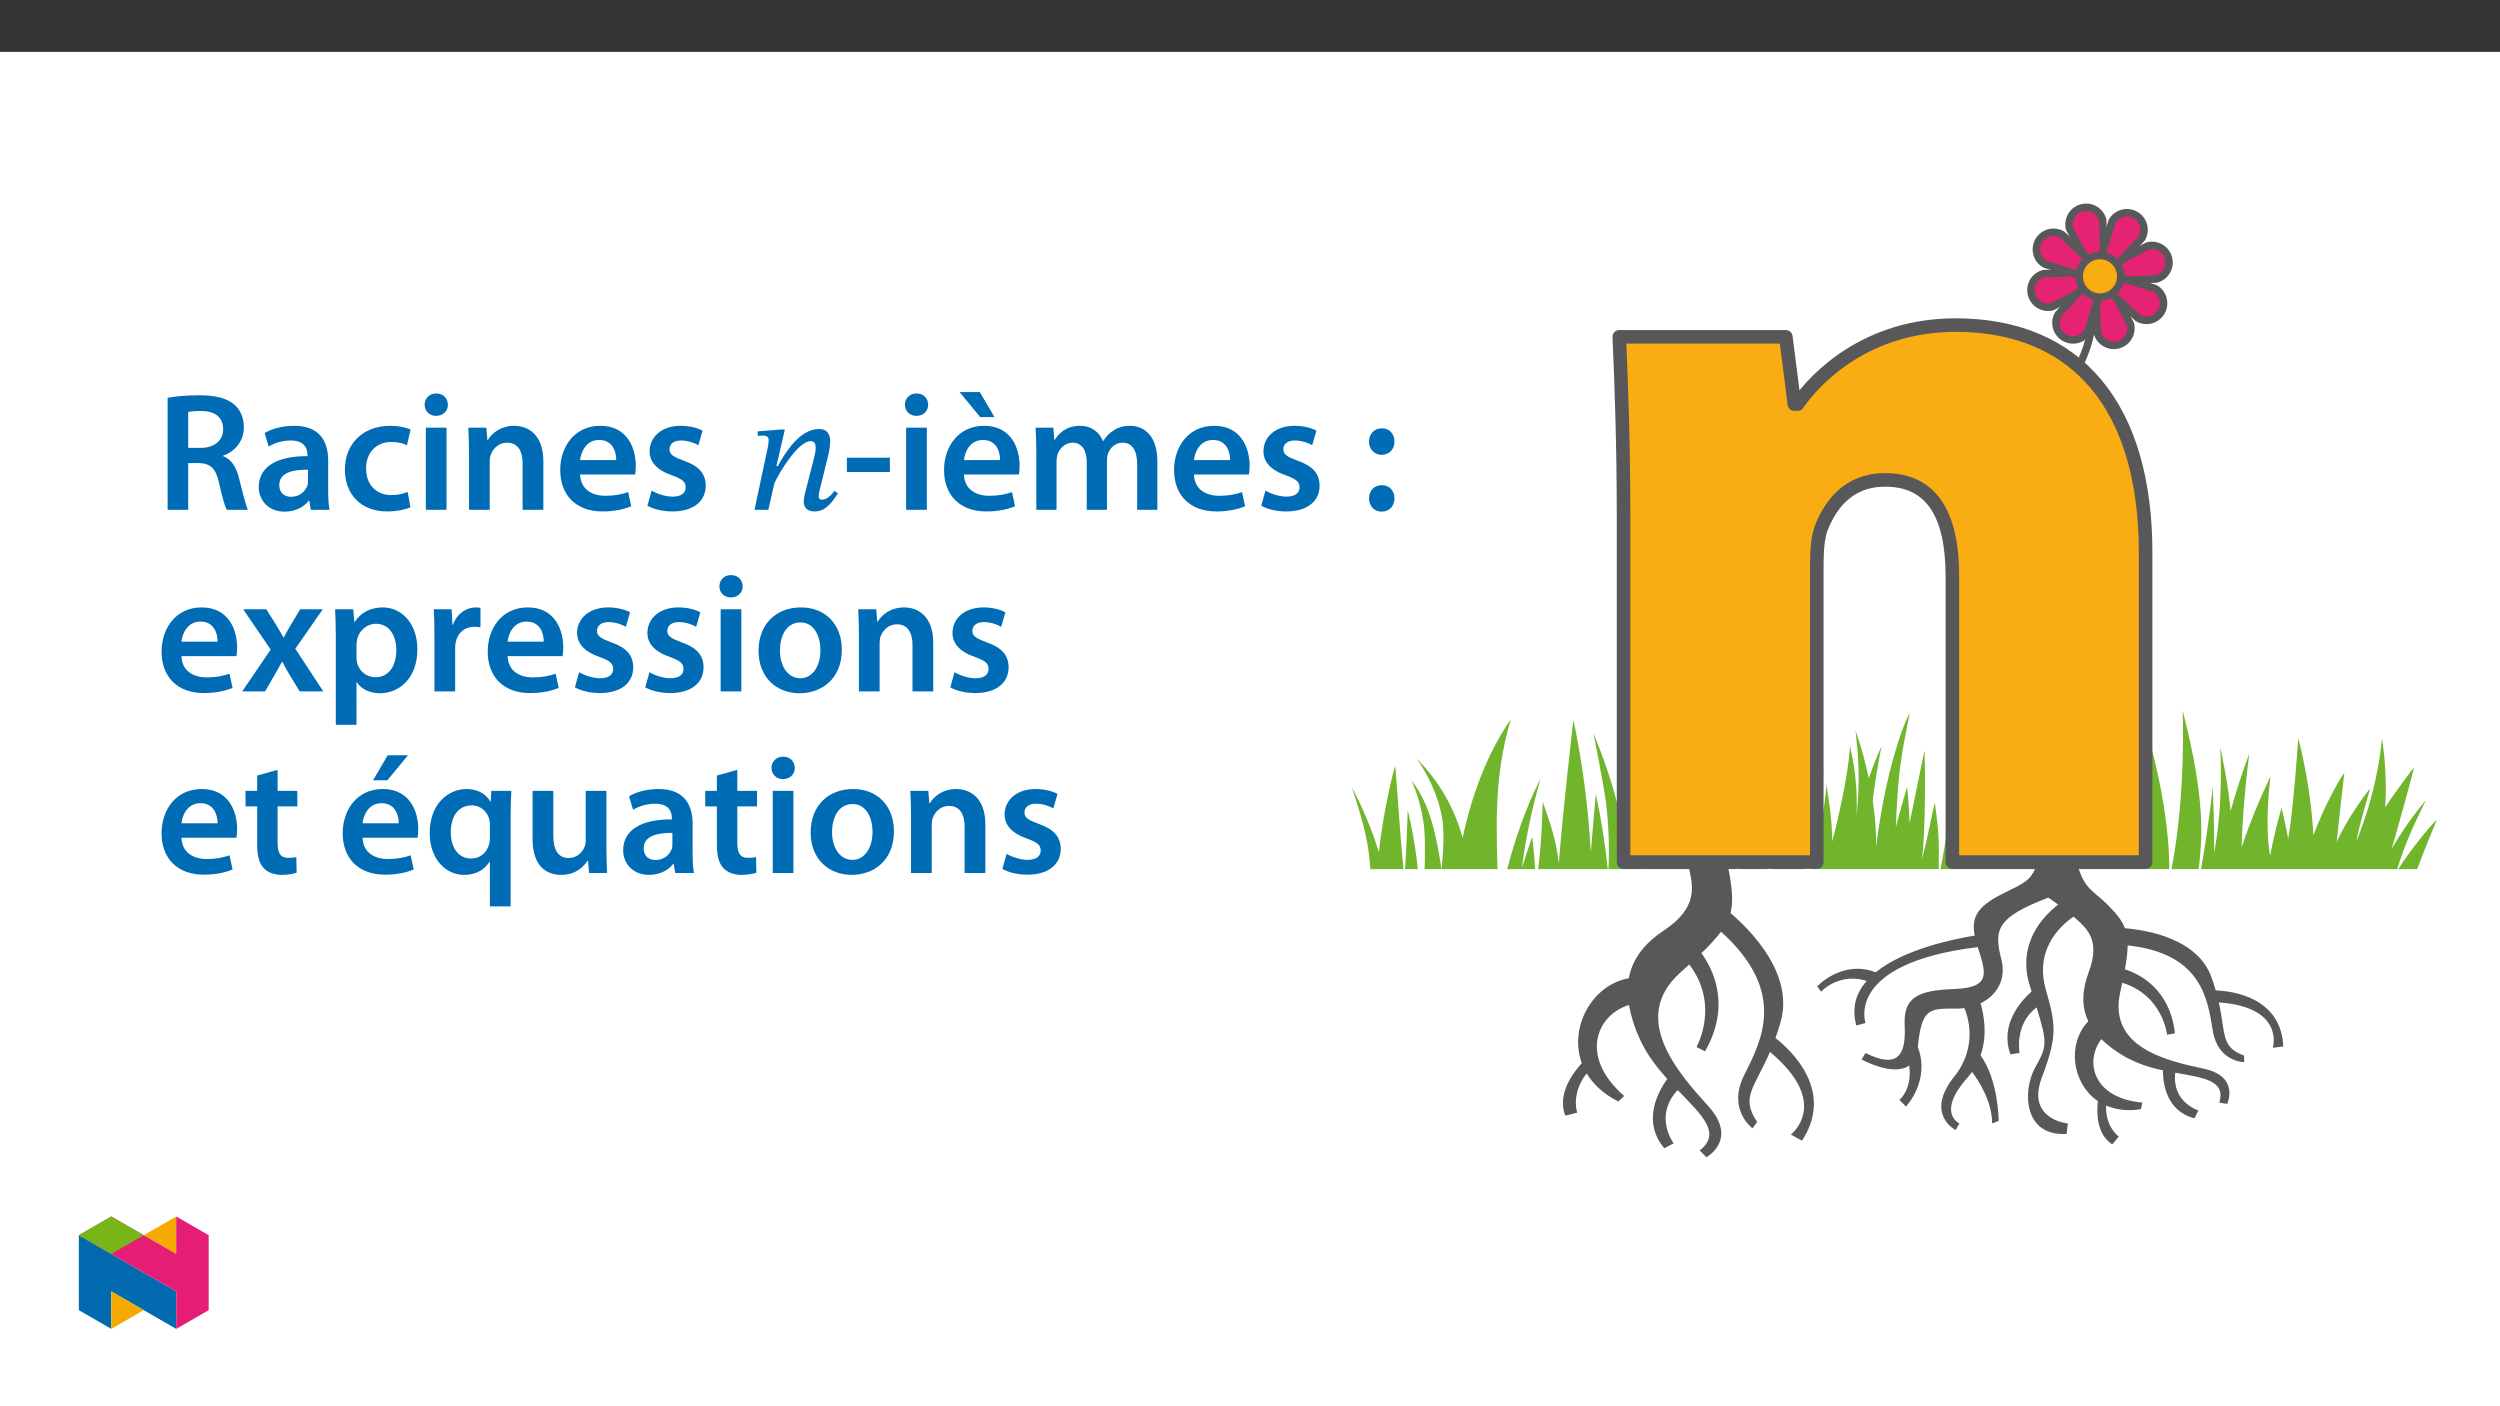 ﻿<?xml version="1.0" encoding="utf-8"?>
<svg xmlns="http://www.w3.org/2000/svg" xmlns:xlink="http://www.w3.org/1999/xlink" viewBox="0 0 960 540" version="1.1">
  <rect x="0" y="0" width="960" height="540" fill="#333333" stroke="none"/>
  <defs>
    <g>
      <symbol overflow="visible" id="glyph0-0">
        <path style="stroke:none;" d="M 0 0 L 32.375 0 L 32.375 -45.328 L 0 -45.328 Z M 16.188 -25.578 L 5.188 -42.094 L 27.188 -42.094 Z M 18.125 -22.656 L 29.141 -39.172 L 29.141 -6.156 Z M 5.188 -3.234 L 16.188 -19.75 L 27.188 -3.234 Z M 3.234 -39.172 L 14.25 -22.656 L 3.234 -6.156 Z M 3.234 -39.172 " />
      </symbol>
      <symbol overflow="visible" id="glyph0-1">
        <path style="stroke:none;" d="M 4.594 0 L 12.5 0 L 12.5 -17.938 L 16.516 -17.938 C 21.047 -17.812 23.047 -16 24.344 -10.297 C 25.516 -4.859 26.609 -1.297 27.266 0 L 35.422 0 C 34.578 -1.688 33.406 -6.734 31.984 -12.172 C 30.953 -16.375 29.078 -19.422 25.906 -20.594 L 25.906 -20.781 C 30.047 -22.203 33.859 -26.031 33.859 -31.656 C 33.859 -35.422 32.5 -38.469 30.109 -40.469 C 27.125 -42.922 22.922 -43.969 16.641 -43.969 C 12.047 -43.969 7.641 -43.578 4.594 -43 Z M 12.5 -37.562 C 13.281 -37.75 14.891 -37.938 17.422 -37.938 C 22.594 -37.938 25.906 -35.672 25.906 -30.953 C 25.906 -26.609 22.594 -23.766 17.219 -23.766 L 12.5 -23.766 Z M 12.5 -37.562 " />
      </symbol>
      <symbol overflow="visible" id="glyph0-2">
        <path style="stroke:none;" d="M 28.75 -18.906 C 28.75 -25.828 25.828 -32.25 15.734 -32.25 C 10.75 -32.25 6.672 -30.891 4.344 -29.469 L 5.891 -24.281 C 8.031 -25.641 11.266 -26.609 14.375 -26.609 C 19.938 -26.609 20.781 -23.188 20.781 -21.109 L 20.781 -20.594 C 9.125 -20.656 2.078 -16.578 2.078 -8.672 C 2.078 -3.891 5.641 0.719 11.984 0.719 C 16.125 0.719 19.422 -1.031 21.297 -3.5 L 21.5 -3.5 L 22.078 0 L 29.266 0 C 28.875 -1.938 28.75 -4.734 28.75 -7.578 Z M 20.984 -11.078 C 20.984 -10.484 20.984 -9.906 20.781 -9.328 C 20 -7.062 17.734 -4.984 14.5 -4.984 C 11.984 -4.984 9.969 -6.406 9.969 -9.516 C 9.969 -14.312 15.344 -15.469 20.984 -15.406 Z M 20.984 -11.078 " />
      </symbol>
      <symbol overflow="visible" id="glyph0-3">
        <path style="stroke:none;" d="M 26.359 -6.859 C 24.797 -6.219 22.797 -5.641 20.078 -5.641 C 14.641 -5.641 10.422 -9.328 10.422 -15.797 C 10.359 -21.562 13.984 -26.031 20.078 -26.031 C 22.922 -26.031 24.797 -25.453 26.094 -24.797 L 27.516 -30.828 C 25.703 -31.594 22.734 -32.25 19.812 -32.25 C 8.734 -32.25 2.266 -24.922 2.266 -15.469 C 2.266 -5.703 8.672 0.641 18.516 0.641 C 22.469 0.641 25.766 -0.188 27.453 -0.969 Z M 26.359 -6.859 " />
      </symbol>
      <symbol overflow="visible" id="glyph0-4">
        <path style="stroke:none;" d="M 12.234 0 L 12.234 -31.531 L 4.281 -31.531 L 4.281 0 Z M 8.281 -44.672 C 5.641 -44.672 3.812 -42.797 3.812 -40.344 C 3.812 -38.016 5.562 -36.062 8.219 -36.062 C 11 -36.062 12.75 -38.016 12.75 -40.344 C 12.688 -42.797 11 -44.672 8.281 -44.672 Z M 8.281 -44.672 " />
      </symbol>
      <symbol overflow="visible" id="glyph0-5">
        <path style="stroke:none;" d="M 4.281 0 L 12.234 0 L 12.234 -18.578 C 12.234 -19.484 12.375 -20.469 12.625 -21.109 C 13.469 -23.5 15.672 -25.766 18.844 -25.766 C 23.188 -25.766 24.859 -22.344 24.859 -17.812 L 24.859 0 L 32.828 0 L 32.828 -18.719 C 32.828 -28.688 27.125 -32.25 21.625 -32.25 C 16.375 -32.25 12.953 -29.266 11.531 -26.812 L 11.328 -26.812 L 10.938 -31.531 L 4.016 -31.531 C 4.141 -28.812 4.281 -25.766 4.281 -22.141 Z M 4.281 0 " />
      </symbol>
      <symbol overflow="visible" id="glyph0-6">
        <path style="stroke:none;" d="M 31.016 -13.531 C 31.141 -14.25 31.281 -15.406 31.281 -16.906 C 31.281 -23.828 27.906 -32.25 17.672 -32.25 C 7.578 -32.25 2.266 -24.016 2.266 -15.281 C 2.266 -5.641 8.281 0.641 18.516 0.641 C 23.047 0.641 26.812 -0.188 29.531 -1.359 L 28.359 -6.797 C 25.906 -5.953 23.312 -5.375 19.625 -5.375 C 14.5 -5.375 10.094 -7.828 9.906 -13.531 Z M 9.906 -19.094 C 10.234 -22.344 12.297 -26.812 17.219 -26.812 C 22.531 -26.812 23.828 -22.016 23.766 -19.094 Z M 9.906 -19.094 " />
      </symbol>
      <symbol overflow="visible" id="glyph0-7">
        <path style="stroke:none;" d="M 2.328 -1.547 C 4.656 -0.266 8.094 0.641 11.906 0.641 C 20.266 0.641 24.734 -3.5 24.734 -9.266 C 24.672 -13.922 22.078 -16.828 16.312 -18.844 C 12.297 -20.328 10.812 -21.234 10.812 -23.25 C 10.812 -25.188 12.375 -26.609 15.219 -26.609 C 18 -26.609 20.594 -25.578 21.891 -24.797 L 23.5 -30.375 C 21.625 -31.406 18.578 -32.25 15.094 -32.25 C 7.766 -32.25 3.172 -27.969 3.172 -22.406 C 3.172 -18.641 5.703 -15.281 11.844 -13.203 C 15.734 -11.781 17.031 -10.75 17.031 -8.609 C 17.031 -6.547 15.469 -5.047 11.984 -5.047 C 9.125 -5.047 5.703 -6.281 3.953 -7.375 Z M 2.328 -1.547 " />
      </symbol>
      <symbol overflow="visible" id="glyph0-8">
        <path style="stroke:none;" d="M 1.938 -20 L 1.938 -14.5 L 18.453 -14.5 L 18.453 -20 Z M 1.938 -20 " />
      </symbol>
      <symbol overflow="visible" id="glyph0-9">
        <path style="stroke:none;" d="M 31.016 -13.531 C 31.141 -14.25 31.281 -15.406 31.281 -16.906 C 31.281 -23.828 27.906 -32.25 17.672 -32.25 C 7.578 -32.25 2.266 -24.016 2.266 -15.281 C 2.266 -5.641 8.281 0.641 18.516 0.641 C 23.047 0.641 26.812 -0.188 29.531 -1.359 L 28.359 -6.797 C 25.906 -5.953 23.312 -5.375 19.625 -5.375 C 14.5 -5.375 10.094 -7.828 9.906 -13.531 Z M 9.906 -19.094 C 10.234 -22.344 12.297 -26.812 17.219 -26.812 C 22.531 -26.812 23.828 -22.016 23.766 -19.094 Z M 8.219 -45.203 L 16.125 -35.609 L 21.625 -35.609 L 16 -45.203 Z M 8.219 -45.203 " />
      </symbol>
      <symbol overflow="visible" id="glyph0-10">
        <path style="stroke:none;" d="M 4.281 0 L 12.047 0 L 12.047 -18.641 C 12.047 -19.547 12.172 -20.469 12.438 -21.297 C 13.203 -23.438 15.219 -25.766 18.188 -25.766 C 21.891 -25.766 23.641 -22.656 23.641 -18.266 L 23.641 0 L 31.406 0 L 31.406 -18.906 C 31.406 -19.812 31.531 -20.844 31.797 -21.562 C 32.641 -23.828 34.641 -25.766 37.359 -25.766 C 41.188 -25.766 43 -22.656 43 -17.422 L 43 0 L 50.766 0 L 50.766 -18.578 C 50.766 -28.688 45.453 -32.25 40.281 -32.25 C 37.625 -32.25 35.609 -31.594 33.797 -30.375 C 32.375 -29.469 31.078 -28.172 29.984 -26.422 L 29.844 -26.422 C 28.484 -29.922 25.25 -32.25 21.109 -32.25 C 15.734 -32.25 12.891 -29.328 11.391 -26.875 L 11.203 -26.875 L 10.812 -31.531 L 4.016 -31.531 C 4.141 -28.812 4.281 -25.766 4.281 -22.141 Z M 4.281 0 " />
      </symbol>
      <symbol overflow="visible" id="glyph0-11">
        <path style="stroke:none;" d="M 8.094 -21.109 C 11.141 -21.109 13.078 -23.312 13.078 -26.156 C 13.078 -29.203 11.141 -31.281 8.219 -31.281 C 5.312 -31.281 3.297 -29.141 3.297 -26.156 C 3.297 -23.312 5.312 -21.109 8.094 -21.109 Z M 8.094 0.719 C 11.141 0.719 13.078 -1.484 13.078 -4.344 C 13.078 -7.375 11.141 -9.453 8.219 -9.453 C 5.312 -9.453 3.297 -7.312 3.297 -4.344 C 3.297 -1.484 5.312 0.719 8.094 0.719 Z M 8.094 0.719 " />
      </symbol>
      <symbol overflow="visible" id="glyph0-12">
        <path style="stroke:none;" d="M 0.719 -31.531 L 11.266 -16.062 L 0.328 0 L 9.125 0 L 12.75 -6.281 C 13.734 -8.031 14.703 -9.578 15.609 -11.391 L 15.734 -11.391 C 16.641 -9.641 17.547 -7.969 18.578 -6.281 L 22.406 0 L 31.469 0 L 20.719 -16.375 L 31.281 -31.531 L 22.594 -31.531 L 19.094 -25.703 C 18.125 -24.094 17.219 -22.469 16.312 -20.719 L 16.188 -20.719 C 15.281 -22.344 14.375 -23.891 13.344 -25.578 L 9.578 -31.531 Z M 0.719 -31.531 " />
      </symbol>
      <symbol overflow="visible" id="glyph0-13">
        <path style="stroke:none;" d="M 4.281 12.828 L 12.234 12.828 L 12.234 -3.5 L 12.375 -3.5 C 13.984 -0.969 17.281 0.719 21.234 0.719 C 28.422 0.719 35.609 -4.797 35.609 -16.188 C 35.609 -26.031 29.594 -32.25 22.344 -32.25 C 17.547 -32.25 13.859 -30.234 11.531 -26.672 L 11.391 -26.672 L 11 -31.531 L 4.016 -31.531 C 4.141 -28.562 4.281 -25.188 4.281 -21.047 Z M 12.234 -18.062 C 12.234 -18.719 12.375 -19.422 12.5 -20.078 C 13.344 -23.562 16.375 -25.969 19.688 -25.969 C 24.797 -25.969 27.516 -21.438 27.516 -15.859 C 27.516 -9.641 24.547 -5.438 19.484 -5.438 C 16.062 -5.438 13.281 -7.766 12.438 -11 C 12.297 -11.719 12.234 -12.438 12.234 -13.203 Z M 12.234 -18.062 " />
      </symbol>
      <symbol overflow="visible" id="glyph0-14">
        <path style="stroke:none;" d="M 4.281 0 L 12.234 0 L 12.234 -16.375 C 12.234 -17.219 12.297 -18.062 12.438 -18.781 C 13.141 -22.406 15.797 -24.797 19.547 -24.797 C 20.531 -24.797 21.234 -24.734 21.953 -24.609 L 21.953 -32.047 C 21.297 -32.188 20.844 -32.25 20.078 -32.25 C 16.641 -32.25 12.953 -29.984 11.391 -25.578 L 11.203 -25.578 L 10.875 -31.531 L 4.016 -31.531 C 4.203 -28.75 4.281 -25.641 4.281 -21.375 Z M 4.281 0 " />
      </symbol>
      <symbol overflow="visible" id="glyph0-15">
        <path style="stroke:none;" d="M 18.578 -32.25 C 9.062 -32.25 2.266 -25.906 2.266 -15.547 C 2.266 -5.375 9.188 0.719 18.062 0.719 C 26.094 0.719 34.25 -4.469 34.25 -16.062 C 34.25 -25.641 27.969 -32.25 18.578 -32.25 Z M 18.391 -26.484 C 23.828 -26.484 26.031 -20.781 26.031 -15.859 C 26.031 -9.453 22.859 -5.047 18.328 -5.047 C 13.531 -5.047 10.484 -9.641 10.484 -15.734 C 10.484 -20.984 12.75 -26.484 18.391 -26.484 Z M 18.391 -26.484 " />
      </symbol>
      <symbol overflow="visible" id="glyph0-16">
        <path style="stroke:none;" d="M 5.562 -37.422 L 5.562 -31.531 L 1.094 -31.531 L 1.094 -25.578 L 5.562 -25.578 L 5.562 -10.75 C 5.562 -6.609 6.344 -3.688 8.094 -1.875 C 9.578 -0.266 11.984 0.719 14.953 0.719 C 17.422 0.719 19.547 0.328 20.719 -0.125 L 20.594 -6.156 C 19.688 -5.891 18.906 -5.828 17.484 -5.828 C 14.438 -5.828 13.406 -7.766 13.406 -11.656 L 13.406 -25.578 L 20.984 -25.578 L 20.984 -31.531 L 13.406 -31.531 L 13.406 -39.625 Z M 5.562 -37.422 " />
      </symbol>
      <symbol overflow="visible" id="glyph0-17">
        <path style="stroke:none;" d="M 31.016 -13.531 C 31.141 -14.25 31.281 -15.406 31.281 -16.906 C 31.281 -23.828 27.906 -32.25 17.672 -32.25 C 7.578 -32.25 2.266 -24.016 2.266 -15.281 C 2.266 -5.641 8.281 0.641 18.516 0.641 C 23.047 0.641 26.812 -0.188 29.531 -1.359 L 28.359 -6.797 C 25.906 -5.953 23.312 -5.375 19.625 -5.375 C 14.5 -5.375 10.094 -7.828 9.906 -13.531 Z M 9.906 -19.094 C 10.234 -22.344 12.297 -26.812 17.219 -26.812 C 22.531 -26.812 23.828 -22.016 23.766 -19.094 Z M 19.547 -45.203 L 13.922 -35.609 L 19.422 -35.609 L 27.328 -45.203 Z M 19.547 -45.203 " />
      </symbol>
      <symbol overflow="visible" id="glyph0-18">
        <path style="stroke:none;" d="M 25.375 12.828 L 33.344 12.828 L 33.344 -22.406 C 33.344 -25.703 33.469 -28.688 33.609 -31.531 L 25.906 -31.531 L 25.703 -27.328 L 25.578 -27.391 C 23.891 -30.297 20.781 -32.25 16.375 -32.25 C 9.641 -32.25 2.266 -26.812 2.266 -15.281 C 2.266 -5.438 8.359 0.719 15.469 0.719 C 20.078 0.719 23.375 -1.297 25.25 -4.344 L 25.375 -4.344 Z M 25.375 -13.281 C 25.375 -12.5 25.25 -11.531 25 -10.812 C 24.094 -7.641 21.438 -5.562 18.188 -5.562 C 13.141 -5.562 10.359 -9.906 10.359 -15.672 C 10.359 -21.625 13.203 -25.969 18.391 -25.969 C 21.953 -25.969 24.469 -23.438 25.188 -20.469 C 25.312 -19.875 25.375 -19.172 25.375 -18.516 Z M 25.375 -13.281 " />
      </symbol>
      <symbol overflow="visible" id="glyph0-19">
        <path style="stroke:none;" d="M 32.5 -31.531 L 24.547 -31.531 L 24.547 -12.5 C 24.547 -11.594 24.406 -10.688 24.094 -10.031 C 23.312 -7.969 21.234 -5.766 18 -5.766 C 13.797 -5.766 12.109 -9.125 12.109 -14.375 L 12.109 -31.531 L 4.141 -31.531 L 4.141 -13.016 C 4.141 -2.719 9.391 0.719 15.094 0.719 C 20.781 0.719 23.891 -2.531 25.25 -4.734 L 25.453 -4.734 L 25.828 0 L 32.766 0 C 32.641 -2.594 32.5 -5.703 32.5 -9.453 Z M 32.5 -31.531 " />
      </symbol>
      <symbol overflow="visible" id="glyph1-0">
        <path style="stroke:none;" d="M 20.719 -11 L 20.719 -12.047 C 20.719 -19.094 31.141 -24.156 31.141 -33.672 C 31.141 -40.406 25.516 -43.312 19.172 -43.312 C 12.625 -43.312 8.156 -39.625 8.156 -34.375 C 8.156 -31.344 9.391 -29.844 11.453 -29.844 C 13.016 -29.844 14.375 -30.688 14.375 -32.703 C 14.375 -35.156 13.016 -35.219 13.016 -37.359 C 13.016 -39.375 14.766 -40.859 18.578 -40.859 C 22.734 -40.859 25.312 -38.594 25.312 -33.469 C 25.312 -23.5 18.125 -21.109 18.125 -12.688 L 18.125 -11 Z M 23.188 -3.109 C 23.188 -5.109 21.828 -6.922 19.547 -6.922 C 17.156 -6.922 15.734 -5.188 15.734 -3.109 C 15.734 -0.969 16.969 0.516 19.484 0.516 C 21.828 0.516 23.188 -1.031 23.188 -3.109 Z M 38.531 10.938 L 38.531 -50.828 L 0.641 -50.828 L 0.641 10.938 Z M 35.156 7.516 L 3.953 7.516 L 3.953 -47.531 L 35.156 -47.531 Z M 35.156 7.516 " />
      </symbol>
      <symbol overflow="visible" id="glyph1-1">
        <path style="stroke:none;" d="M 33.734 -7.25 C 32.766 -6.016 31.141 -3.891 28.938 -3.891 C 28.031 -3.891 27.719 -4.406 27.719 -5.109 C 27.719 -5.891 27.844 -6.672 27.844 -6.672 L 31.531 -21.625 C 31.734 -22.531 32.109 -24.734 32.109 -26.422 C 32.109 -28.75 31.141 -31.016 27.844 -31.016 C 20.203 -31.016 14.703 -21.625 11.984 -16.766 L 11.453 -16.766 L 14.703 -30.828 L 13.281 -30.828 L 4.281 -30.109 L 4.281 -28.359 C 4.281 -28.359 5.562 -28.484 6.406 -28.484 C 7.906 -28.484 8.484 -27.844 8.484 -26.734 C 8.484 -25.766 8.281 -24.609 8.281 -24.609 L 3.047 0 L 8.359 0 L 10.688 -10.234 C 12.75 -14.703 19.875 -26.359 24.609 -26.359 C 26.094 -26.359 26.547 -25.25 26.547 -23.766 C 26.547 -22.469 26.094 -20.656 26.094 -20.656 L 22.281 -5.703 C 22.203 -5.375 21.953 -4.203 21.953 -3.172 C 21.953 -1.234 22.922 0.641 26.156 0.641 C 30.828 0.641 33.406 -3.891 35.094 -6.281 Z M 33.734 -7.25 " />
      </symbol>
    </g>
    <clipPath id="clip1">
      <path d="M 920 315 L 935.598 315 L 935.598 334 L 920 334 Z M 920 315 " />
    </clipPath>
    <clipPath id="clip2">
      <path d="M 519.098 294 L 539 294 L 539 334 L 519.098 334 Z M 519.098 294 " />
    </clipPath>
    <clipPath id="clip3">
      <path d="M 600 330 L 697 330 L 697 444.387 L 600 444.387 Z M 600 330 " />
    </clipPath>
    <clipPath id="clip4">
      <path d="M 793 78.168 L 810 78.168 L 810 105 L 793 105 Z M 793 78.168 " />
    </clipPath>
    <clipPath id="clip5">
      <path d="M 30.277 474 L 68 474 L 68 510.301 L 30.277 510.301 Z M 30.277 474 " />
    </clipPath>
    <clipPath id="clip6">
      <path d="M 42 495 L 56 495 L 56 510.301 L 42 510.301 Z M 42 495 " />
    </clipPath>
    <clipPath id="clip7">
      <path d="M 55 467.125 L 68 467.125 L 68 482 L 55 482 Z M 55 467.125 " />
    </clipPath>
    <clipPath id="clip8">
      <path d="M 30.277 467.125 L 80.133 467.125 L 80.133 510.301 L 30.277 510.301 Z M 30.277 467.125 " />
    </clipPath>
    <clipPath id="clip9">
      <path d="M 30.277 467.125 L 56 467.125 L 56 482 L 30.277 482 Z M 30.277 467.125 " />
    </clipPath>
  </defs>
  <g id="surface1">
    <path style=" stroke:none;fill-rule:nonzero;fill:rgb(100%,100%,100%);fill-opacity:1;" d="M 0 559.926 L 960 559.926 L 960 19.926 L 0 19.926 Z M 0 559.926 " />
    <path style="fill:none;stroke-width:3.383;stroke-linecap:round;stroke-linejoin:round;stroke:rgb(34.499%,34.499%,35.3%);stroke-opacity:1;stroke-miterlimit:4;" d="M -0 -0.002 C 1.001 -0.002 16.001 17.002 16.001 37.002 " transform="matrix(0.85,0,0,-0.85,789.821,152.436)" />
    <path style=" stroke:none;fill-rule:nonzero;fill:rgb(43.9%,70.999%,17.299%);fill-opacity:1;" d="M 764.254 296.5 C 764.16 304.637 763.531 312.762 762.371 320.816 C 762.98 312.516 763.777 303.016 764.254 296.5 M 745.105 333.742 L 832.992 333.742 C 833.035 318.301 829.828 300.938 825.973 286.43 C 825.973 286.449 825.969 286.469 825.969 286.484 C 825.965 286.469 825.961 286.453 825.957 286.438 C 825.742 286.227 824.344 317.102 824.332 317.402 C 823.938 314.141 823.707 312.527 823.395 310.586 C 823.391 310.605 823.387 310.625 823.383 310.648 C 823.285 309.676 820.559 324.465 820.395 325.445 C 820.578 318.797 821.215 314.742 821.191 297.703 L 821.168 297.75 C 821.168 297.652 821.117 297.656 821.117 297.688 C 817.441 305.012 814.379 312.629 811.969 320.461 C 811.992 312.695 811.332 304.941 810.004 297.293 C 810.414 293.938 810.934 290.309 811.574 286.23 C 811.559 286.262 811.547 286.293 811.535 286.324 C 811.539 286.293 811.547 286.262 811.551 286.23 C 811.566 286.195 811.5 286.184 811.5 286.215 C 810.789 288.004 809.992 290.152 809.164 292.492 C 808.113 286.855 806.707 280.492 804.836 273.254 L 804.801 273.211 C 805.191 285.449 804.859 297.699 803.812 309.898 C 803.523 311.023 803.262 312.121 803.027 313.172 C 801.824 305.934 799.98 298.82 797.508 291.914 C 797.668 296.98 797.539 302.055 797.125 307.109 C 795.898 300.059 794.336 293.152 792.648 286.801 C 792.648 286.816 792.645 286.836 792.641 286.855 C 792.641 286.84 792.637 286.824 792.633 286.809 C 792.418 286.594 791.02 317.469 791.008 317.773 C 790.613 314.512 790.383 312.898 790.07 310.953 C 790.066 310.977 790.062 310.996 790.055 311.016 C 789.961 310.047 787.23 324.836 787.07 325.812 C 787.25 319.164 787.891 315.113 787.867 298.07 L 787.844 298.117 C 787.844 298.02 787.793 298.027 787.793 298.055 C 780.035 313.977 777.586 323.52 775.789 332.613 C 774.922 315.438 775.18 306.082 778.25 286.598 C 778.234 286.629 778.223 286.664 778.211 286.695 C 778.215 286.664 778.219 286.629 778.227 286.598 C 778.242 286.566 778.176 286.551 778.176 286.582 C 774.742 295.363 771.91 304.371 769.699 313.539 C 769.035 309.5 768.16 305.5 767.082 301.547 C 766.75 298.996 766.379 296.27 765.965 293.336 C 765.961 293.367 765.957 293.398 765.953 293.434 C 765.934 293.277 765.914 293.312 765.914 293.312 C 765.914 293.312 765.82 294.578 765.652 296.707 C 765.207 295.305 764.723 293.836 764.184 292.281 C 764.211 292.602 764.254 293.719 764.254 295.48 L 764.25 295.484 C 761.055 302.797 758.254 310.281 755.863 317.895 C 755.078 304.285 752.648 296.035 748.355 283.773 L 748.355 283.832 C 748.32 283.742 748.27 283.754 748.289 283.789 C 749.078 302.75 749.52 312.332 745.105 333.742 " />
    <g clip-path="url(#clip1)" clip-rule="nonzero">
      <path style=" stroke:none;fill-rule:nonzero;fill:rgb(43.9%,70.999%,17.299%);fill-opacity:1;" d="M 928.215 333.742 C 930.133 328.473 932.527 322.746 935.598 315.059 C 935.586 315.07 935.57 315.082 935.562 315.094 C 936.078 313.848 925.953 325.598 920.945 333.742 Z M 928.215 333.742 " />
    </g>
    <path style=" stroke:none;fill-rule:nonzero;fill:rgb(43.9%,70.999%,17.299%);fill-opacity:1;" d="M 920.535 333.742 C 922.918 326.148 925.297 319.91 931.48 307.441 C 931.461 307.461 931.445 307.48 931.43 307.5 C 931.492 307.387 931.422 307.355 931.422 307.402 C 926.551 313.203 922.191 319.422 918.406 325.98 C 918.551 325.438 922.703 311.297 926.965 294.973 C 926.957 294.98 926.949 294.992 926.938 295.004 C 927.32 293.762 918.648 305.836 915.941 309.949 C 916.449 301.129 916.027 292.277 914.684 283.547 L 914.668 283.609 C 914.652 283.5 914.641 283.523 914.641 283.523 C 914.641 283.523 913.66 301.52 904.773 323.25 C 906.516 314.609 908.418 309.141 910.09 302.977 C 910.078 302.988 910.07 303 910.059 303.016 C 910.32 302.062 901.258 314.25 897.301 323.266 C 898.477 311.688 899.445 303.262 900.211 297.039 C 900.199 297.051 900.191 297.066 900.18 297.082 C 900.359 295.766 892.445 309.105 888.383 320.797 C 887.621 308.199 885.668 295.699 882.547 283.465 C 882.543 283.484 882.543 283.5 882.543 283.516 C 882.539 283.504 882.535 283.488 882.531 283.473 C 882.531 283.473 880.805 309.613 878.684 322.117 C 877.883 317.859 877.203 314.629 876.16 310.277 C 876.16 310.289 876.156 310.301 876.152 310.312 C 876.145 310.277 876.137 310.25 876.098 310.285 C 874.148 316.945 872.855 322.711 871.711 328.621 C 869.543 316.363 871.688 300.059 871.828 298.367 C 871.816 298.387 871.805 298.41 871.793 298.434 C 871.816 298.312 871.754 298.316 871.754 298.352 C 867.543 307.133 863.871 316.164 860.762 325.391 C 860.887 318.637 861.742 305.223 863.676 289.703 C 863.664 289.734 863.652 289.766 863.641 289.797 C 863.656 289.66 863.602 289.668 863.602 289.703 C 861.043 296.453 858.125 305.684 856.547 311.473 C 856.09 306.852 855.473 300.66 852.598 287.031 L 852.594 287.137 C 852.594 287.137 853.934 308.223 850.203 327.559 C 850.266 322.68 850.324 318.852 849.715 302.441 C 849.707 302.488 849.699 302.531 849.695 302.578 C 849.688 302.379 849.664 302.418 849.664 302.418 C 849.664 302.418 848.562 314.316 845.215 333.742 Z M 920.535 333.742 " />
    <path style=" stroke:none;fill-rule:nonzero;fill:rgb(43.9%,70.999%,17.299%);fill-opacity:1;" d="M 833.879 333.742 L 844.312 333.742 C 845.277 324.016 847.672 309.66 838.16 272.883 L 838.129 272.844 C 838.129 272.844 839.555 304.035 833.879 333.742 " />
    <path style=" stroke:none;fill-rule:nonzero;fill:rgb(43.9%,70.999%,17.299%);fill-opacity:1;" d="M 696.109 333.742 L 744.48 333.742 C 744.516 323.488 744.738 320.668 742.973 308.375 C 742.965 308.395 742.961 308.414 742.953 308.434 C 742.945 308.383 742.949 308.324 742.898 308.375 C 738.391 329.43 740.754 318.516 738.09 329.867 C 739.336 317.816 739.305 300.559 739.066 288.465 C 739.059 288.496 739.051 288.531 739.043 288.559 C 739.043 287.34 734.285 311.535 733.285 316.086 C 733.113 311.23 732.848 306.992 732.34 302.312 L 732.32 302.371 C 732.309 302.273 732.266 302.266 732.266 302.305 C 731.777 304.027 729.641 311.203 727.984 317.73 C 728.961 295.883 729.746 291.82 733.297 274.109 C 733.277 274.145 733.262 274.184 733.246 274.223 C 733.578 272.543 724.781 290.145 720.445 325.047 C 720.48 319.121 720.039 313.203 719.121 307.344 C 719.926 301 721 294.129 722.461 286.789 C 722.445 286.816 722.43 286.848 722.418 286.879 C 722.441 286.73 722.387 286.727 722.387 286.762 C 720.492 290.988 718.977 294.949 717.621 298.922 C 716.352 292.723 714.668 286.613 712.578 280.637 C 712.578 280.664 712.578 280.684 712.582 280.707 C 712.574 280.688 712.566 280.668 712.559 280.648 C 712.559 280.637 712.48 280.262 712.73 282.52 C 713.359 289.738 713.16 285.109 713.559 292.598 C 713.797 297.363 713.766 302.137 713.469 306.898 C 713.359 308.367 713.152 311.012 712.891 313.469 C 713.336 304.383 712.488 295.277 710.379 286.43 C 710.375 286.445 710.375 286.465 710.371 286.48 C 710.371 286.48 710.105 298.07 703.578 323.141 C 703.555 315.594 702.492 308.336 701.312 300.895 L 701.301 300.98 C 701.301 300.969 701.297 300.953 701.293 300.941 C 701.352 301.402 701.598 305.84 696.109 333.742 " />
    <path style=" stroke:none;fill-rule:nonzero;fill:rgb(43.9%,70.999%,17.299%);fill-opacity:1;" d="M 553.953 315.203 C 554.617 321.445 554.16 327.797 553.566 333.742 L 575.047 333.742 C 574.215 309.32 574.832 294.977 580.051 276.426 C 580.043 276.441 580.031 276.453 580.023 276.469 C 580.027 276.453 580.031 276.434 580.035 276.418 C 580.035 276.383 579.988 276.371 579.988 276.402 C 570.812 289.883 565.031 305.832 561.656 321.781 C 558.523 310.219 552.406 299.684 543.914 291.238 C 543.934 291.266 543.953 291.297 543.969 291.324 C 543.969 291.324 551.922 301.633 553.953 315.203 " />
    <path style=" stroke:none;fill-rule:nonzero;fill:rgb(43.9%,70.999%,17.299%);fill-opacity:1;" d="M 547.051 333.742 L 553.527 333.742 C 550.508 312.805 546.508 305.723 541.945 299.535 C 544.164 304.508 545.695 309.758 546.508 315.141 C 547.34 319.176 547.238 328.316 547.051 333.742 " />
    <path style=" stroke:none;fill-rule:nonzero;fill:rgb(43.9%,70.999%,17.299%);fill-opacity:1;" d="M 680.117 333.742 L 693.246 333.742 C 693.039 326.141 694.762 318.012 700.219 297.234 L 700.188 297.277 C 700.191 297.258 700.195 297.242 700.203 297.223 C 700.203 295.609 691.277 312.219 688.66 318.062 C 689.039 308.91 688.715 299.887 686.523 291.043 C 686.523 291.066 686.523 291.09 686.523 291.113 C 686.48 295.652 686.172 300.188 685.602 304.695 L 685.645 304.516 C 684.652 311.656 681.688 326.27 680.117 333.742 " />
    <path style=" stroke:none;fill-rule:nonzero;fill:rgb(43.9%,70.999%,17.299%);fill-opacity:1;" d="M 678.766 333.742 C 678.285 328.426 677.582 323.086 676.566 317.41 L 676.551 317.453 C 676.422 316.52 672.273 331.113 672.039 332.027 C 671.922 329.109 671.918 328.762 671.777 326.109 C 671.77 326.121 671.762 326.137 671.754 326.148 C 671.711 325.629 669.25 330.387 667.562 333.742 Z M 678.766 333.742 " />
    <path style=" stroke:none;fill-rule:nonzero;fill:rgb(43.9%,70.999%,17.299%);fill-opacity:1;" d="M 589.48 333.742 C 589.289 330.031 588.941 326.043 588.332 321.32 C 588.328 321.34 588.324 321.359 588.316 321.375 C 588.309 321.297 584.441 333.195 584.414 333.27 C 585.902 321.785 588.273 310.434 591.512 299.316 C 591.496 299.34 591.48 299.367 591.469 299.395 C 591.512 299.25 591.48 299.246 591.445 299.281 C 585.906 310.012 581.617 322.867 578.746 333.742 Z M 589.48 333.742 " />
    <path style=" stroke:none;fill-rule:nonzero;fill:rgb(43.9%,70.999%,17.299%);fill-opacity:1;" d="M 666.852 333.742 C 670.641 319.949 675.145 310.895 680.18 299.938 C 680.168 299.949 680.156 299.961 680.145 299.973 C 680.688 298.793 668.375 310.969 661.676 321.344 C 664.09 311.926 667.211 294.547 667.75 281.777 C 667.742 281.809 667.73 281.84 667.723 281.871 C 667.727 281.719 667.703 281.719 667.676 281.77 C 660.707 306.398 655.371 318.176 648.562 333.238 C 652.035 312.98 653.215 298.398 659.566 279.527 C 659.551 279.551 659.539 279.57 659.523 279.594 C 659.574 279.453 659.508 279.453 659.508 279.496 C 651.012 293.277 644.922 310.824 641.301 326.664 C 642.059 318.531 639.703 303.953 638.207 296.926 C 638.203 296.953 638.203 296.98 638.199 297.008 C 638.18 296.898 638.168 296.914 638.168 296.914 C 638.129 296.914 637.922 299.941 637.918 299.977 C 637.859 300.648 637.227 307.836 637.16 308.625 C 636.969 311.211 636.547 313.727 636.207 316.41 C 635.016 323.398 634.105 325.176 632.051 330.602 C 631.426 332.055 631.027 333.012 630.715 333.742 Z M 666.852 333.742 " />
    <path style=" stroke:none;fill-rule:nonzero;fill:rgb(43.9%,70.999%,17.299%);fill-opacity:1;" d="M 617.375 333.742 C 616.379 324.055 614.855 314.422 612.812 304.898 L 612.805 304.98 C 612.77 304.777 610.875 327.211 610.875 327.262 C 609.934 310.234 607.715 293.301 604.242 276.602 C 604.238 276.629 604.234 276.656 604.23 276.68 C 604.215 276.617 604.219 276.559 604.168 276.609 C 603.926 278.695 599.723 315.09 598.605 331.574 C 597.816 325.332 596.977 320.48 592.379 307.871 L 592.375 307.918 C 592.371 307.906 592.367 307.891 592.363 307.879 C 592.363 306.434 592.305 321.844 590.621 333.742 Z M 617.375 333.742 " />
    <path style=" stroke:none;fill-rule:nonzero;fill:rgb(43.9%,70.999%,17.299%);fill-opacity:1;" d="M 616.621 307.57 C 617.707 316.25 618.051 325.008 617.648 333.742 L 630.34 333.742 C 631.504 325.641 636.961 286.594 637.535 282.559 C 637.523 282.582 637.512 282.605 637.5 282.629 C 637.508 282.582 637.523 282.52 637.477 282.52 L 637.461 282.535 C 630.836 296.719 624.688 314.434 623.258 320.156 C 621.957 311.035 619.254 299.559 611.914 281.594 C 611.918 281.625 611.926 281.652 611.93 281.68 C 611.918 281.652 611.91 281.629 611.895 281.602 C 611.895 281.48 615.699 300.906 616.621 307.57 " />
    <path style=" stroke:none;fill-rule:nonzero;fill:rgb(43.9%,70.999%,17.299%);fill-opacity:1;" d="M 544.445 333.742 C 543.66 326.074 542.359 318.469 540.551 310.977 C 540.551 310.996 540.551 311.016 540.551 311.035 C 540.551 311.035 540.465 317.891 539.57 333.742 Z M 544.445 333.742 " />
    <g clip-path="url(#clip2)" clip-rule="nonzero">
      <path style=" stroke:none;fill-rule:nonzero;fill:rgb(43.9%,70.999%,17.299%);fill-opacity:1;" d="M 526.211 333.742 L 538.934 333.742 C 537.223 315.746 536.953 307.871 535.789 294.234 C 535.781 294.258 535.773 294.277 535.77 294.301 C 535.684 293.348 530.906 312.359 529.52 327.301 C 526.852 318.676 523.371 310.324 519.129 302.352 C 519.137 302.387 519.148 302.418 519.156 302.449 L 519.113 302.363 C 519.113 302.363 518.922 301.93 519.867 304.668 C 523.844 316.863 525.672 324.434 526.211 333.742 " />
    </g>
    <path style="fill-rule:nonzero;fill:rgb(97.299%,67.799%,7.5%);fill-opacity:1;stroke-width:6.132;stroke-linecap:round;stroke-linejoin:round;stroke:rgb(34.499%,34.499%,35.3%);stroke-opacity:1;stroke-miterlimit:4;" d="M 0.001 0.001 C 0.001 31.83 -0.964 58.838 -1.93 81.026 L 73.309 81.026 L 77.17 50.64 L 78.613 50.64 C 87.294 63.181 110.446 86.329 149.996 86.329 C 205.46 86.329 235.846 48.714 235.846 -16.396 L 235.846 -156.263 L 148.548 -156.263 L 148.548 -27.007 C 148.548 0.479 139.385 16.398 118.162 16.398 C 101.283 16.398 93.567 4.822 89.706 -4.342 C 87.776 -8.685 87.294 -15.436 87.294 -21.704 L 87.294 -156.263 L 0.001 -156.263 Z M 0.001 0.001 " transform="matrix(0.85,0,0,-0.85,623.445,198.216)" />
    <g clip-path="url(#clip3)" clip-rule="nonzero">
      <path style=" stroke:none;fill-rule:nonzero;fill:rgb(34.499%,34.499%,35.3%);fill-opacity:1;" d="M 681.773 398.582 C 682.441 396.719 683.098 394.703 683.734 392.504 C 688.957 374.367 672.82 357.723 664.508 350.59 C 665.508 346.773 665.246 342.574 664.289 336.664 C 663.984 334.773 663.578 333.117 663.184 331.559 C 661.77 331.602 660.34 331.602 658.898 331.547 C 654.422 331.547 649.953 331.145 645.555 330.336 C 645.387 331.008 645.23 331.68 645.039 332.34 C 646.121 332.273 647.211 332.254 648.309 332.277 C 648.41 332.707 648.512 333.137 648.609 333.562 C 650.195 340.68 651.914 348.641 638.992 357.238 C 631.863 361.98 626.898 367.832 625.469 375.652 C 611.578 378.031 602.316 394.336 607.418 408.258 C 603.781 412.215 597.891 420.281 601.07 428.434 L 605.648 427.258 C 605.648 427.258 603.105 420.047 609.277 412.164 C 611.75 416.312 615.699 420.082 621.438 422.969 L 623.699 420.867 C 606.105 405.508 613.336 389.59 625.516 385.914 C 626.344 390.465 627.754 394.887 629.715 399.074 C 632.305 404.824 636.207 409.84 640.23 414.312 C 636.91 418.891 630.285 430.496 639.09 440.93 L 642.688 439.047 C 642.688 439.047 634.828 428.699 644.223 418.582 C 653.465 428.176 661.25 435.141 652.672 441.77 L 655.262 444.387 C 655.262 444.387 667.613 437.617 655.988 424.75 C 644.363 411.887 625.812 391.031 645.109 373.598 C 646.371 372.461 647.559 371.379 648.676 370.355 C 660.59 386 651.449 402.066 651.449 402.066 L 654.75 403.699 C 664.793 386.023 657.883 372.234 653.332 366 C 656.066 363.469 658.586 360.723 660.875 357.781 C 686.887 381.184 675.996 400.277 669.699 412.992 C 663.16 426.191 672.98 433.277 672.98 433.277 L 674.754 430.824 C 668.27 421.289 673.684 417.863 679.664 403.941 C 703.352 423.715 687.684 435.672 687.684 435.672 L 691.965 438.016 C 704.359 419.156 688.332 403.762 681.773 398.582 " />
    </g>
    <path style=" stroke:none;fill-rule:nonzero;fill:rgb(34.499%,34.499%,35.3%);fill-opacity:1;" d="M 876.781 401.84 C 875.969 383.176 857.75 380.605 850.836 380.301 C 850.379 378.73 849.848 377.055 849.207 375.273 C 843.926 360.562 825.031 357.203 815.992 356.441 C 814.816 353.395 812.605 350.703 809.102 347.199 C 803.863 341.961 799.688 341.266 797.238 329.863 L 782.605 329.863 C 780.723 338.184 777.473 338.949 768.996 343.188 C 759.004 348.184 756.969 352.488 758.285 359.262 C 750.301 360.555 731.262 364.445 720.273 373.355 C 707.301 368.398 697.805 378.781 697.805 378.781 L 699.312 380.785 C 703.898 376.23 710.66 374.637 716.797 376.676 C 712.805 381.234 710.898 386.875 712.848 393.82 L 716.355 392.82 C 716.355 392.82 708.262 369.941 759.453 363.688 C 759.461 363.707 759.465 363.723 759.469 363.742 C 762.477 373.266 764.984 379.281 750.445 379.785 C 735.906 380.285 730.895 383.293 731.395 393.82 C 731.898 404.348 729.391 410.867 716.355 404.348 L 714.852 406.855 C 714.852 406.855 727.051 413.562 733.133 409.141 C 733.625 412.641 733.555 418.234 729.391 422.395 L 731.895 424.902 C 731.895 424.902 741.344 415.043 736.441 402.02 C 737.957 386.816 740.996 387.305 751.449 387.305 C 752.406 387.305 753.363 387.242 754.312 387.113 C 758.012 395.906 756.523 406.023 750.445 413.371 C 738.914 427.91 750.949 433.926 750.949 433.926 L 752.449 431.422 C 752.449 431.422 743.426 427.41 755.461 413.875 C 756.102 413.152 756.703 412.395 757.262 411.605 C 760.023 415.301 764.984 423.098 764.984 431.422 L 767.492 430.418 C 767.492 430.418 767.484 414.836 760.535 405.285 C 763.316 397.352 761.762 389.434 760.523 385.277 C 766.641 382.309 770.578 376.246 768.492 368.254 C 765.484 356.723 766.988 352.211 786.543 344.691 C 786.543 344.691 788.16 345.77 790.344 347.363 C 784.742 351.66 774.27 362.273 779.523 378.781 C 779.734 379.445 779.938 380.09 780.137 380.715 C 775.891 384.508 767.855 393.547 772.004 404.852 L 775.512 404.348 C 775.512 404.348 773.395 393.297 782.066 386.848 C 786.441 401.016 785.84 402.105 781.527 409.863 C 776.516 418.887 777.016 436.434 793.559 435.43 L 794.062 431.422 C 794.062 431.422 778.02 429.918 784.035 413.875 C 790.051 397.832 789.551 393.82 785.539 379.785 C 782.117 367.816 787.449 358.035 796.246 351.992 C 796.523 352.234 796.797 352.473 797.07 352.711 C 801.582 356.723 806.594 361.234 802.082 373.266 C 799.594 379.906 799.094 386.238 801.922 392.184 C 793.75 400.508 795.43 415.941 805.594 422.82 C 805.07 427.238 805.027 435.508 811.105 439.441 L 813.613 436.434 C 813.613 436.434 808.41 432.824 808.738 424.539 C 812.98 426.273 817.633 426.75 822.137 425.906 L 822.637 423.398 C 803.383 421.609 800.527 407.418 806.926 399.047 C 809.684 401.703 812.773 403.988 816.121 405.852 C 820.641 408.297 825.512 410.031 830.559 410.988 C 830.547 415.672 831.723 426.672 842.691 429.414 L 844.195 426.406 C 844.195 426.406 833.902 423.27 835.312 411.922 C 846.164 413.887 854.766 414.789 852.215 423.398 L 855.223 423.898 C 855.223 423.898 860.234 413.371 846.199 410.363 C 832.164 407.355 809.602 402.344 814.113 381.285 C 814.41 379.914 814.684 378.617 814.938 377.383 C 830.516 382.117 832.164 397.328 832.164 397.328 L 835.172 396.828 C 833.352 380.094 822.031 374.184 815.953 372.199 C 816.562 369.18 816.926 366.113 817.039 363.031 C 845.844 366.141 847.777 384.238 849.707 395.824 C 851.715 407.855 861.742 407.855 861.742 407.855 L 861.742 405.352 C 852.77 402.09 854.742 397.168 852.016 384.918 C 877.5 386.727 872.77 402.344 872.77 402.344 Z M 876.781 401.84 " />
    <path style=" stroke:none;fill-rule:nonzero;fill:rgb(90.199%,13.3%,44.699%);fill-opacity:1;" d="M 808.027 101.309 L 802.59 102.758 L 794.742 87.859 C 793.809 84.355 795.895 80.758 799.398 79.828 C 802.898 78.895 806.496 80.977 807.43 84.48 Z M 808.027 101.309 " />
    <g clip-path="url(#clip4)" clip-rule="nonzero">
      <path style="fill:none;stroke-width:3.383;stroke-linecap:round;stroke-linejoin:round;stroke:rgb(34.499%,34.499%,35.3%);stroke-opacity:1;stroke-miterlimit:4;" d="M -0.001 -0 L -6.398 -1.705 L -15.631 15.822 C -16.729 19.944 -14.275 24.177 -10.153 25.271 C -6.035 26.369 -1.803 23.92 -0.704 19.797 Z M -0.001 -0 " transform="matrix(0.85,0,0,-0.85,808.028,101.308)" />
    </g>
    <path style="fill-rule:nonzero;fill:rgb(90.199%,13.3%,44.699%);fill-opacity:1;stroke-width:3.383;stroke-linecap:round;stroke-linejoin:round;stroke:rgb(34.499%,34.499%,35.3%);stroke-opacity:1;stroke-miterlimit:4;" d="M -0.002 0 L -6.399 -1.705 L -5.691 -21.498 C -4.597 -25.62 -0.365 -28.074 3.757 -26.976 C 7.88 -25.878 10.334 -21.645 9.235 -17.523 Z M -0.002 0 " transform="matrix(0.85,0,0,-0.85,810.201,109.465)" />
    <path style="fill-rule:nonzero;fill:rgb(90.199%,13.3%,44.699%);fill-opacity:1;stroke-width:3.383;stroke-linecap:round;stroke-linejoin:round;stroke:rgb(34.499%,34.499%,35.3%);stroke-opacity:1;stroke-miterlimit:4;" d="M 0.001 0.001 L -1.704 6.399 L 15.819 15.631 C 19.941 16.729 24.174 14.28 25.272 10.158 L 25.272 10.153 C 26.37 6.031 23.916 1.803 19.794 0.705 Z M 0.001 0.001 " transform="matrix(0.85,0,0,-0.85,811.198,107.743)" />
    <path style="fill-rule:nonzero;fill:rgb(90.199%,13.3%,44.699%);fill-opacity:1;stroke-width:3.383;stroke-linecap:round;stroke-linejoin:round;stroke:rgb(34.499%,34.499%,35.3%);stroke-opacity:1;stroke-miterlimit:4;" d="M 0.002 0.002 L -1.703 6.399 L -21.501 5.696 C -25.623 4.598 -28.072 0.365 -26.974 -3.757 C -25.876 -7.879 -21.648 -10.333 -17.526 -9.235 Z M 0.002 0.002 " transform="matrix(0.85,0,0,-0.85,803.041,109.916)" />
    <path style="fill-rule:nonzero;fill:rgb(90.199%,13.3%,44.699%);fill-opacity:1;stroke-width:3.383;stroke-linecap:round;stroke-linejoin:round;stroke:rgb(34.499%,34.499%,35.3%);stroke-opacity:1;stroke-miterlimit:4;" d="M -0 0.001 L 3.318 5.727 L 22.238 -0.132 C 25.933 -2.274 27.187 -6.998 25.05 -10.688 C 22.913 -14.378 18.189 -15.638 14.494 -13.501 Z M -0 0.001 " transform="matrix(0.85,0,0,-0.85,808.637,110.661)" />
    <path style="fill-rule:nonzero;fill:rgb(90.199%,13.3%,44.699%);fill-opacity:1;stroke-width:3.383;stroke-linecap:round;stroke-linejoin:round;stroke:rgb(34.499%,34.499%,35.3%);stroke-opacity:1;stroke-miterlimit:4;" d="M -0.001 -0 L 3.317 5.73 L -11.178 19.228 C -14.868 21.369 -19.592 20.11 -21.729 16.42 C -23.871 12.725 -22.612 8.001 -18.921 5.864 Z M -0.001 -0 " transform="matrix(0.85,0,0,-0.85,801.333,106.429)" />
    <path style="fill-rule:nonzero;fill:rgb(90.199%,13.3%,44.699%);fill-opacity:1;stroke-width:3.383;stroke-linecap:round;stroke-linejoin:round;stroke:rgb(34.499%,34.499%,35.3%);stroke-opacity:1;stroke-miterlimit:4;" d="M -0.001 -0.002 L -5.727 3.321 L 0.132 22.241 C 2.274 25.931 6.998 27.19 10.688 25.053 C 14.383 22.912 15.638 18.187 13.501 14.497 Z M -0.001 -0.002 " transform="matrix(0.85,0,0,-0.85,810.946,103.869)" />
    <path style="fill-rule:nonzero;fill:rgb(90.199%,13.3%,44.699%);fill-opacity:1;stroke-width:3.383;stroke-linecap:round;stroke-linejoin:round;stroke:rgb(34.499%,34.499%,35.3%);stroke-opacity:1;stroke-miterlimit:4;" d="M 0.001 0.002 L -5.73 3.32 L -19.227 -11.175 C -21.369 -14.865 -20.11 -19.594 -16.42 -21.731 C -12.729 -23.872 -8 -22.613 -5.863 -18.923 Z M 0.001 0.002 " transform="matrix(0.85,0,0,-0.85,806.714,111.173)" />
    <path style=" stroke:none;fill-rule:nonzero;fill:rgb(97.299%,67.799%,7.5%);fill-opacity:1;" d="M 806.395 98.137 C 810.797 98.137 814.367 101.707 814.367 106.109 C 814.367 110.516 810.797 114.082 806.395 114.082 C 801.992 114.082 798.422 110.516 798.422 106.109 C 798.422 101.707 801.992 98.137 806.395 98.137 " />
    <path style="fill:none;stroke-width:3.383;stroke-linecap:round;stroke-linejoin:round;stroke:rgb(34.499%,34.499%,35.3%);stroke-opacity:1;stroke-miterlimit:4;" d="M -0.001 0.002 C 5.178 0.002 9.378 -4.199 9.378 -9.378 C 9.378 -14.562 5.178 -18.757 -0.001 -18.757 C -5.181 -18.757 -9.381 -14.562 -9.381 -9.378 C -9.381 -4.199 -5.181 0.002 -0.001 0.002 Z M -0.001 0.002 " transform="matrix(0.85,0,0,-0.85,806.396,98.138)" />
    <g style="fill:rgb(0%,42.354%,71.373%);fill-opacity:1;">
      <use xlink:href="#glyph0-1" x="59.776" y="195.756" />
    </g>
    <g style="fill:rgb(0%,42.354%,71.373%);fill-opacity:1;">
      <use xlink:href="#glyph0-2" x="97.27" y="195.756" />
      <use xlink:href="#glyph0-3" x="130.167" y="195.756" />
      <use xlink:href="#glyph0-4" x="159.243" y="195.756" />
      <use xlink:href="#glyph0-5" x="175.821" y="195.756" />
      <use xlink:href="#glyph0-6" x="212.862" y="195.756" />
      <use xlink:href="#glyph0-7" x="246.277" y="195.756" />
    </g>
    <g style="fill:rgb(0%,42.354%,71.373%);fill-opacity:1;">
      <use xlink:href="#glyph1-1" x="286.685" y="195.756" />
    </g>
    <g style="fill:rgb(0%,42.354%,71.373%);fill-opacity:1;">
      <use xlink:href="#glyph0-8" x="323.273" y="195.756" />
      <use xlink:href="#glyph0-4" x="343.672" y="195.756" />
      <use xlink:href="#glyph0-9" x="360.249" y="195.756" />
      <use xlink:href="#glyph0-10" x="393.664" y="195.756" />
      <use xlink:href="#glyph0-6" x="448.578" y="195.756" />
      <use xlink:href="#glyph0-7" x="481.993" y="195.756" />
    </g>
    <g style="fill:rgb(0%,42.354%,71.373%);fill-opacity:1;">
      <use xlink:href="#glyph0-11" x="522.401" y="195.756" />
    </g>
    <g style="fill:rgb(0%,42.354%,71.373%);fill-opacity:1;">
      <use xlink:href="#glyph0-6" x="59.776" y="265.495" />
    </g>
    <g style="fill:rgb(0%,42.354%,71.373%);fill-opacity:1;">
      <use xlink:href="#glyph0-12" x="92.673" y="265.495" />
      <use xlink:href="#glyph0-13" x="124.663" y="265.495" />
      <use xlink:href="#glyph0-14" x="162.546" y="265.495" />
    </g>
    <g style="fill:rgb(0%,42.354%,71.373%);fill-opacity:1;">
      <use xlink:href="#glyph0-6" x="185.016" y="265.495" />
      <use xlink:href="#glyph0-7" x="218.431" y="265.495" />
      <use xlink:href="#glyph0-7" x="245.435" y="265.495" />
      <use xlink:href="#glyph0-4" x="272.439" y="265.495" />
      <use xlink:href="#glyph0-15" x="289.016" y="265.495" />
      <use xlink:href="#glyph0-5" x="325.539" y="265.495" />
      <use xlink:href="#glyph0-7" x="362.58" y="265.495" />
    </g>
    <g style="fill:rgb(0%,42.354%,71.373%);fill-opacity:1;">
      <use xlink:href="#glyph0-6" x="59.776" y="335.233" />
      <use xlink:href="#glyph0-16" x="93.191" y="335.233" />
    </g>
    <g style="fill:rgb(0%,42.354%,71.373%);fill-opacity:1;">
      <use xlink:href="#glyph0-17" x="129.325" y="335.233" />
      <use xlink:href="#glyph0-18" x="162.74" y="335.233" />
      <use xlink:href="#glyph0-19" x="200.364" y="335.233" />
      <use xlink:href="#glyph0-2" x="237.211" y="335.233" />
    </g>
    <g style="fill:rgb(0%,42.354%,71.373%);fill-opacity:1;">
      <use xlink:href="#glyph0-16" x="269.719" y="335.233" />
      <use xlink:href="#glyph0-4" x="292.448" y="335.233" />
      <use xlink:href="#glyph0-15" x="309.026" y="335.233" />
      <use xlink:href="#glyph0-5" x="345.549" y="335.233" />
      <use xlink:href="#glyph0-7" x="382.59" y="335.233" />
    </g>
    <g clip-path="url(#clip5)" clip-rule="nonzero">
      <path style=" stroke:none;fill-rule:nonzero;fill:rgb(0.8%,42%,68.999%);fill-opacity:1;" d="M 30.277 503.105 L 42.738 510.301 L 42.738 495.91 L 67.668 510.301 L 67.668 495.91 L 30.277 474.32 Z M 30.277 503.105 " />
    </g>
    <g clip-path="url(#clip6)" clip-rule="nonzero">
      <path style=" stroke:none;fill-rule:nonzero;fill:rgb(96.1%,66.699%,0%);fill-opacity:1;" d="M 42.738 510.301 L 55.203 503.105 L 42.738 495.91 Z M 42.738 510.301 " />
    </g>
    <g clip-path="url(#clip7)" clip-rule="nonzero">
      <path style=" stroke:none;fill-rule:nonzero;fill:rgb(96.1%,66.699%,0%);fill-opacity:1;" d="M 67.668 467.125 L 55.203 474.32 L 67.668 481.516 Z M 67.668 467.125 " />
    </g>
    <g clip-path="url(#clip8)" clip-rule="nonzero">
      <path style=" stroke:none;fill-rule:nonzero;fill:rgb(89.799%,11.4%,45.499%);fill-opacity:1;" d="M 67.668 467.125 L 67.668 481.516 L 42.738 467.125 L 30.277 474.32 L 67.668 495.91 L 67.668 510.301 L 80.133 503.105 L 80.133 474.32 Z M 67.668 467.125 " />
    </g>
    <g clip-path="url(#clip9)" clip-rule="nonzero">
      <path style=" stroke:none;fill-rule:nonzero;fill:rgb(47.099%,70.999%,9%);fill-opacity:1;" d="M 42.738 467.125 L 30.277 474.32 L 42.738 481.516 L 55.203 474.32 Z M 42.738 467.125 " />
    </g>
  </g>
</svg>
